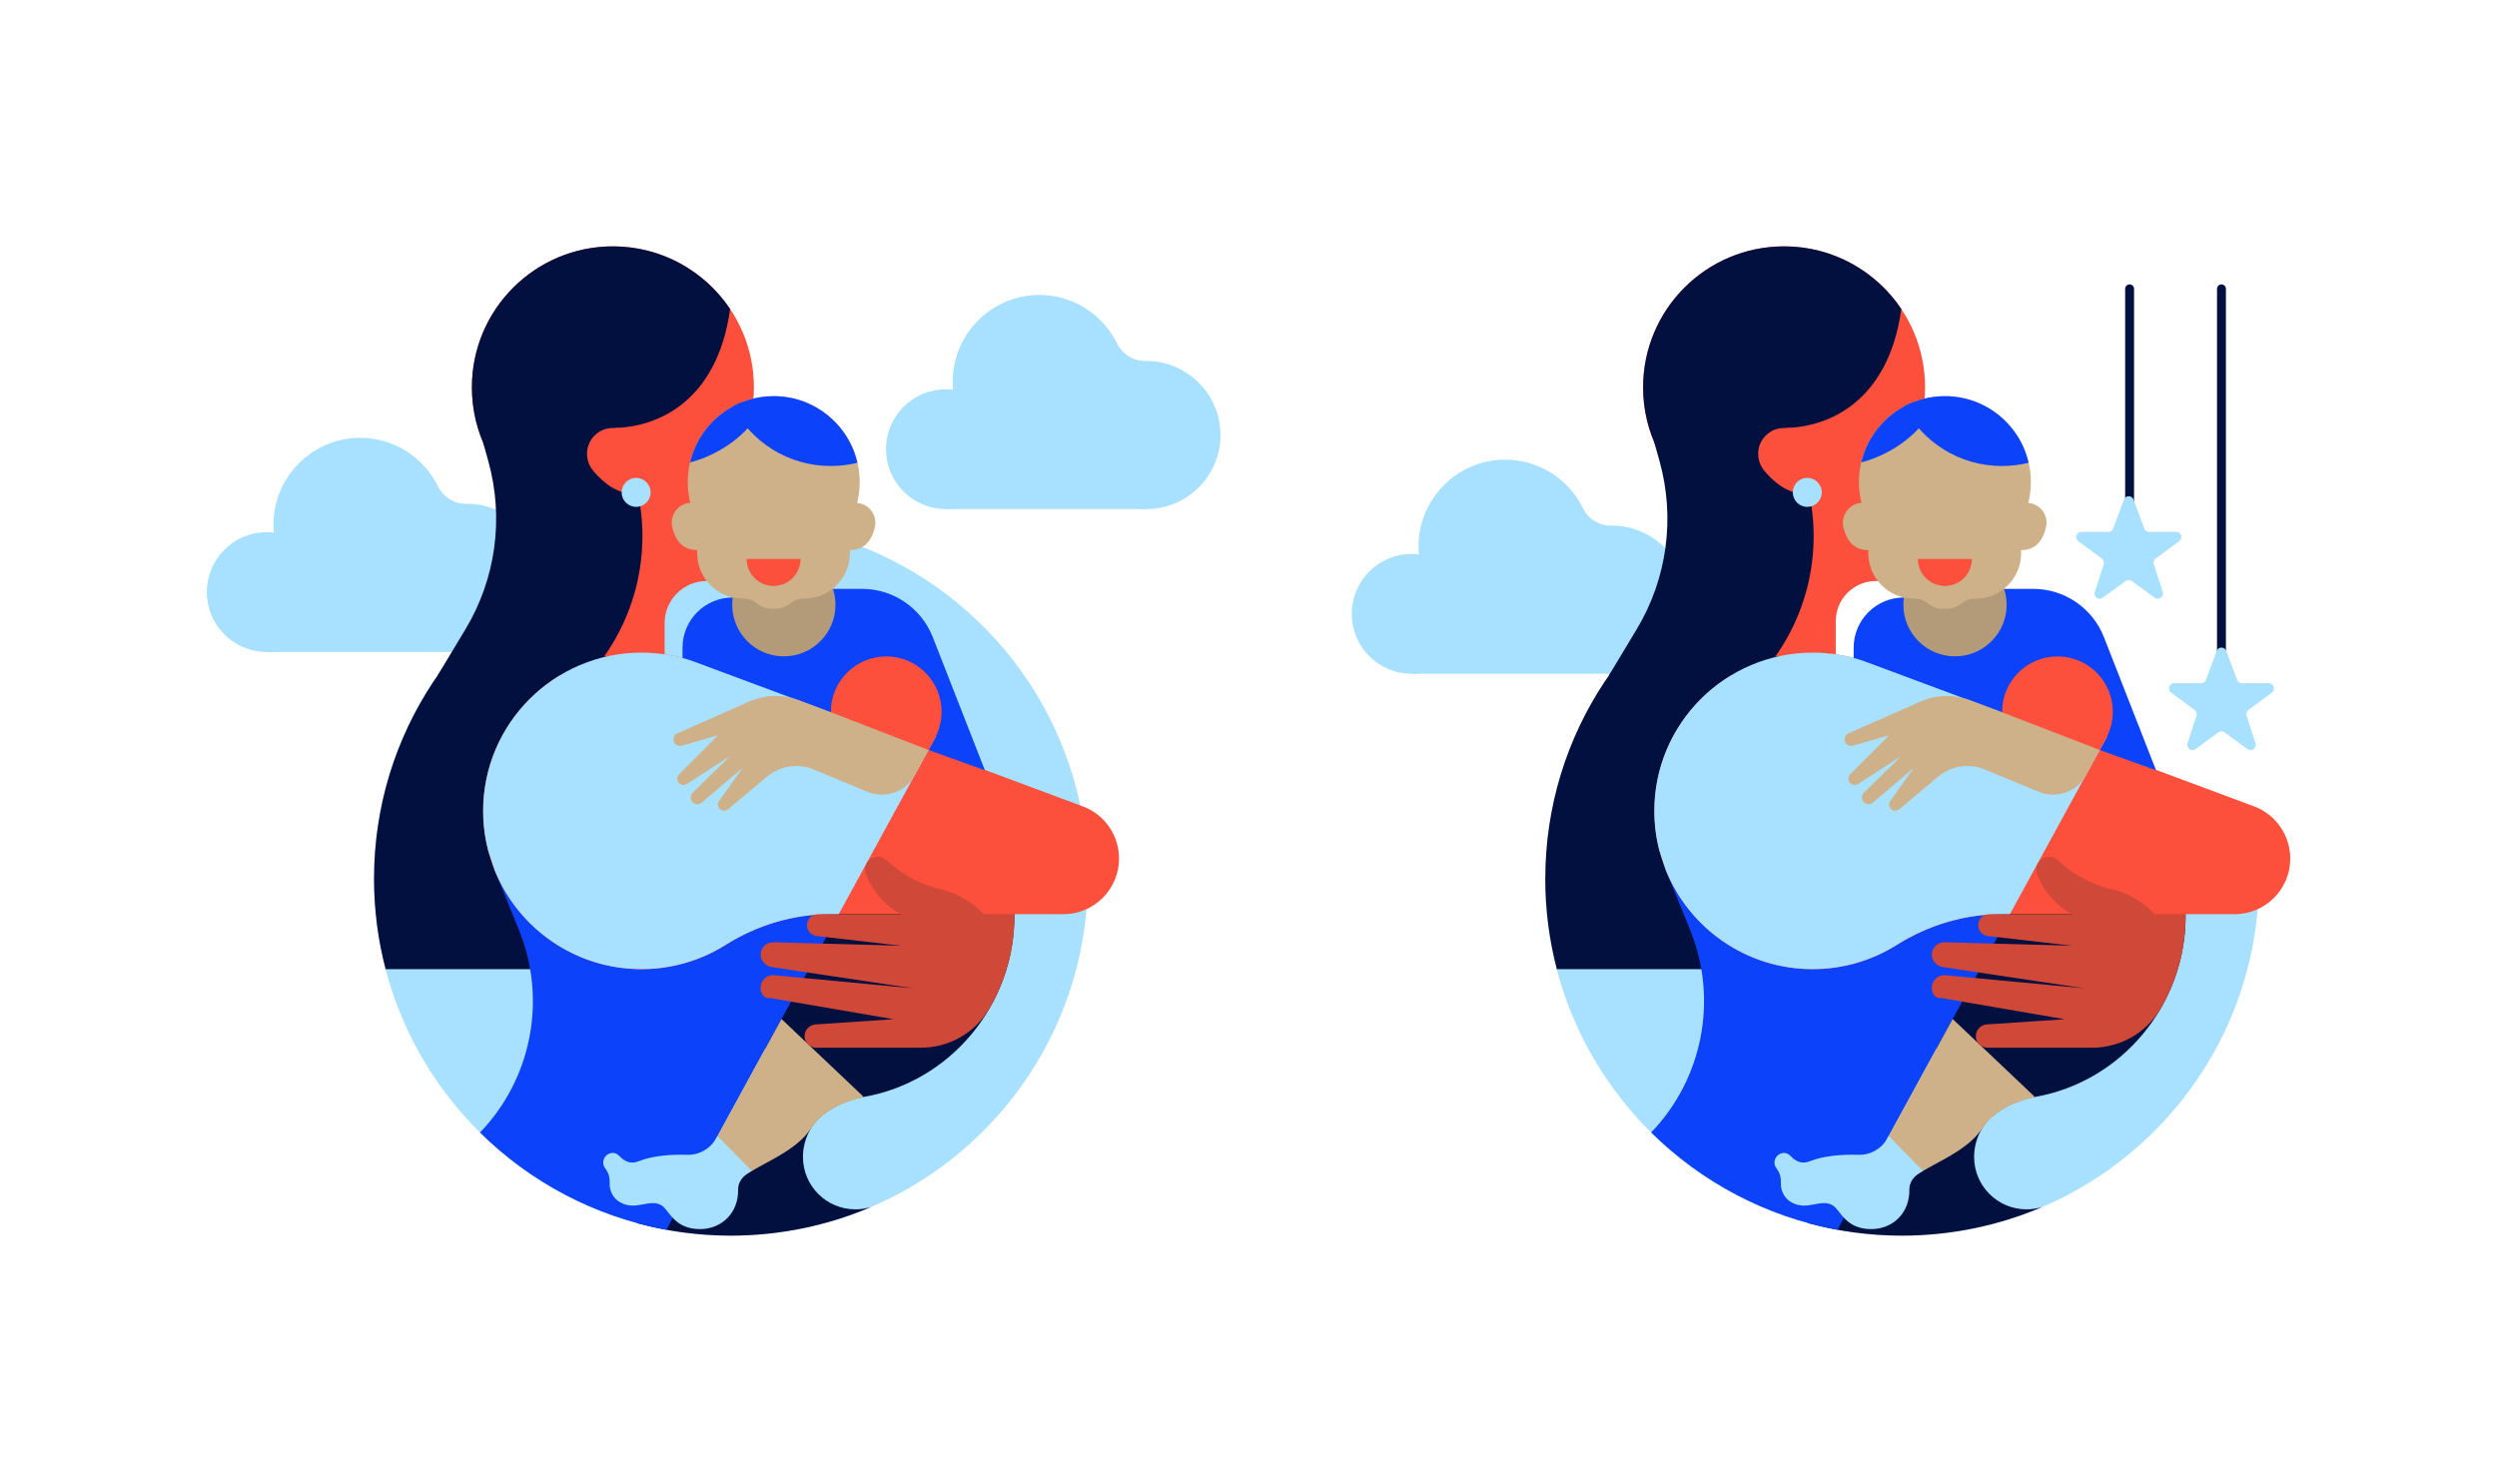 <?xml version="1.0" encoding="UTF-8"?> <!-- Generator: Adobe Illustrator 24.3.0, SVG Export Plug-In . SVG Version: 6.00 Build 0) --> <svg xmlns="http://www.w3.org/2000/svg" xmlns:xlink="http://www.w3.org/1999/xlink" version="1.1" id="Layer_1" x="0px" y="0px" viewBox="0 0 3084.9 1833.9" style="enable-background:new 0 0 3084.9 1833.9;" xml:space="preserve"> <style type="text/css"> .st0{fill:#A7E1FF;} .st1{fill:#02103F;} .st2{fill:#D04837;} .st3{fill:#FC503C;} .st4{fill:#0C42F9;} .st5{fill:#B39A78;} .st6{fill:#CEB189;} .st7{fill:none;stroke:#02103F;stroke-width:11;stroke-linecap:round;stroke-miterlimit:10;} </style> <g> <g> <g> <circle class="st0" cx="1168.6" cy="555" r="74"></circle> <path class="st0" d="M1416.1,446c-0.4,0-0.7,0-1.1,0c-14.9,0.2-28.3-8.3-34.9-21.6c-17.8-36.4-55.7-61.1-99.2-59.9 c-58,1.7-104.5,50.1-103.9,108.1c0.6,58.6,48.3,105.9,107,105.9c16.5,0,32.1-3.7,46-10.4c12.6,35.5,46.4,60.9,86.3,60.9 c51.2,0,92.6-42.1,91.5-93.5C1506.8,485.9,1465.7,445.9,1416.1,446z"></path> <polygon class="st0" points="1416.3,629 1168.6,629 1168.6,555 1391.1,555 "></polygon> </g> <g> <circle class="st0" cx="329.5" cy="731.6" r="74"></circle> <path class="st0" d="M577,622.5c-0.4,0-0.7,0-1.1,0c-14.9,0.2-28.3-8.3-34.9-21.6c-17.8-36.4-55.7-61.1-99.2-59.9 c-58,1.7-104.5,50.1-103.9,108.1c0.6,58.6,48.3,105.9,107,105.9c16.5,0,32.1-3.7,46-10.4c12.6,35.5,46.4,60.9,86.3,60.9 c51.2,0,92.6-42.1,91.5-93.5C667.7,662.5,626.6,622.4,577,622.5z"></path> <polygon class="st0" points="577.3,805.6 329.5,805.6 329.5,731.6 552,731.6 "></polygon> </g> <circle class="st0" cx="903" cy="1085.8" r="440.9"></circle> <path class="st1" d="M1076.3,1491.3c-6.2,1.9-12.7,3-19.5,3c-35.8,0-64.8-29-64.8-64.8c0-21.5,10.4-41.7,26.5-53.5 c0,0-1.2-12.9-1.6-14.2c-0.4-1.3-92.5,31.1-93.4,30.3c-0.9-0.9-142.1,90.8-142.1,90.8l5.7,28.5c36.9,10,75.8,15.4,116,15.4 C964.5,1526.7,1023.1,1514.1,1076.3,1491.3z"></path> <path class="st1" d="M1000.4,1392.3c17.4-19.4,40.9-32.4,66.6-36.9c106.4-18.4,187-113.3,186.2-225.4 c-0.9-125.4-102.5-225.8-227.8-225.3c-100.3,0.4-185.2,65.9-214.8,156.4"></path> <path class="st2" d="M1249.1,1106.3l-73.1,12.7l15.9,48.3c0,0,37.1,17.5,53.7,23.3c5-18.8,7.7-38.6,7.7-58.9L1249.1,1106.3z"></path> <path class="st1" d="M462.1,1085.8c0,38.6,5,76,14.3,111.7h316.1l-35.3-514.1l-33.4-0.5C569.6,751.6,462.1,906.2,462.1,1085.8z"></path> <circle class="st3" cx="757.2" cy="478.6" r="174.2"></circle> <path class="st4" d="M823.2,1519.5l324.6-593.9l-536.7,149.6l30,73.8c35,86,15.7,184.1-48.1,250.4 C654.7,1460.3,734.3,1503.2,823.2,1519.5z"></path> <path class="st3" d="M1337.8,996.4L857,817.3c-20.2-7.1-41.9-10.9-64.5-10.9c-107.9,0-195.8,88-195.6,195.9 c0.2,107.8,87.7,195.2,195.6,195.2c38.2,0,73.9-11,104.1-30c38.8-24.4,83.5-37.9,129.3-37.9h287.8c38,0,68.8-30.8,68.8-68.8l0,0 C1382.5,1032.1,1364.7,1006.4,1337.8,996.4z"></path> <path class="st4" d="M905.2,738.3L905.2,738.3c-34.3,0-62,27.8-62,62v17l373.6,134.5l-64.4-164.5c-14.1-36-48.8-59.7-87.4-59.7 h-43.6L905.2,738.3z"></path> <path class="st3" d="M873.1,717.9L873.1,717.9c-28.7,0-52,23.3-52,52V811H681l-47-209.3l183.3-22.9L902,646L873.1,717.9z"></path> <circle class="st3" cx="1094.9" cy="879.5" r="68.4"></circle> <circle class="st5" cx="968.4" cy="747.2" r="63.8"></circle> <path class="st1" d="M902,381.8L902,381.8c-31.3-46.6-84.4-77.4-144.8-77.4c-96.2,0-174.2,78-174.2,174.2 c0,55.1,25.6,104.2,65.5,136.1c30.7-17.6,108.7-86,108.7-86C808.2,528.8,885.8,499.4,902,381.8z"></path> <path class="st1" d="M596.9,547l6.4,22.9c19.5,70.2,9.3,145.3-28.3,207.7l-34.3,57h150.9l43.4-8.6l0,0 c59.8-72.5,75.2-171.9,40.2-259.1l-18-44.8L596.9,547z"></path> <path class="st0" d="M792.5,806.4c-107.9,0-195.8,88-195.6,195.9c0,16.9,2.2,33.3,6.3,49l7.8,23.7 c28.9,71.8,99.3,122.5,181.4,122.5c38.2,0,73.9-11,104.1-30c38.8-24.4,83.5-37.9,129.3-37.9h10.4l111.5-204h0L857,817.3 C836.8,810.2,815.1,806.4,792.5,806.4z"></path> <path class="st6" d="M1005.5,950.9l66,27.4c21.4,8.9,46.1,0.8,58-19.1l18.3-33.6l8.2-15.1L1026.3,880L987,865.2 c-19.9-7.5-42-6.9-61.5,1.7l-88.6,39.2c-3.9,1.7-5.8,6.2-4.4,10.2l0,0c1.5,4.1,5.8,6.3,10,5.1l44.6-12.9L839,956.6 c-2.9,2.9-3.1,7.7-0.3,10.8v0c2.6,2.8,6.8,3.4,10,1.3l53.3-34.5l-46.2,45.3c-3.3,3.3-3.3,8.6,0.1,11.9l0,0 c3.1,2.9,7.9,3.1,11.1,0.3l50.5-43l-29.1,41c-2.6,3.6-1.5,8.7,2.3,11l0,0c2.8,1.6,6.3,1.3,8.8-0.7l47.7-40.1 C963.5,946.2,985.9,942.7,1005.5,950.9z"></path> <polygon class="st3" points="1026.3,880 1147.1,926.7 1156,910.5 1107.8,863.5 "></polygon> <path class="st6" d="M965.5,1259.1l-91,166.5c-6.1,11.2-17.9,18-30.6,17.8c-16.1-0.3-33.6-1.8-46.4,3.4c-5.1,2-12.4,3.4-20.5-5.2 c-4-4.3-8.5-4.3-12.4-2c-3.9,2.3-5.9,7.5-4.4,11.8c1.3,3.9,142.8,50.6,142.5,25.6c-0.5-30.8,71.8-41.4,99.1-82.5 c16-24.1,41.1-32.7,65.3-39.1L965.5,1259.1z"></path> <path class="st3" d="M785.1,576.5c2.6-4.6,4.1-10,4.1-15.7c0-17.7-14.3-32-32-32c-17.7,0-32,14.3-32,32c0,6.7,2,12.9,5.5,18l0,0 c0,0,0.1,0.1,0.2,0.2c0.6,0.8,1.2,1.7,1.9,2.5c6,7.5,24.7,28.3,48.2,28.3h12.7L785.1,576.5z"></path> <path class="st6" d="M1080.2,653.8c0.8-2.5,1.3-5.1,1.3-7.8c0-12.9-9.9-23.5-22.5-24.6c2-8.2,3.1-16.8,3.1-25.7 c0-58.6-47.5-106.2-106.2-106.2S849.7,537,849.7,595.6c0,8.8,1.1,17.4,3.1,25.6c-12.8,0.9-22.9,11.6-22.9,24.7 c0,2.7,0.4,5.3,1.3,7.8c2.5,10,9.6,26,30.2,26l0,0c-0.1,1.2-0.1,2.4-0.1,3.7c0,31,25.2,56.2,56.2,56.2c19.1,0,15.9,12.6,38,12.7v0 c0.1,0,0.1,0,0.2,0c0.1,0,0.1,0,0.2,0v0c22.1-0.2,18.9-12.7,38-12.7c31,0,56.2-25.2,56.2-56.2c0-1.2-0.1-2.5-0.1-3.7l0,0 C1070.6,679.8,1077.7,663.7,1080.2,653.8z"></path> <path class="st4" d="M955.9,489.5c-18.3,0-35.5,4.6-50.6,12.8c22.7,43.7,68.4,73.5,121,73.5c11.4,0,22.5-1.4,33-4 C1048.5,524.6,1006.3,489.5,955.9,489.5z"></path> <path class="st4" d="M852.6,571.3c0,0,40.9-8.9,71.5-42.5l-6.8-32.1C885.1,509.3,860.6,537.1,852.6,571.3z"></path> <path class="st2" d="M1225,1141.4c-15.3-21.5-37.8-36.8-63.4-42.8c-19.1-4.4-43.3-14.3-66.2-35.7c-7.6-7.1-19.8-5.1-24.7,4h0 c-2.2,4.1-2.6,8.9-0.9,13.2c4.4,11.7,16.2,34.9,43.4,49.6h-102.7c-6.8,0-12.6,5.1-13.4,11.9l0,0c-0.9,7.5,4.5,14.3,12,15 l103.9,11.9l-157.5-4.2c-8.5-0.2-15.6,6.5-15.8,15c-0.2,7.5,6.1,14.5,13.5,15.6l175.1,26.3L956.7,1205 c-9.2-0.9-17.1,6.3-17.1,15.6c0,7.6,5.5,14.1,11.5,12.5l152.8,26.3l-96.1,6.4c-7.6,0.5-13.7,6.6-13.8,14.2 c-0.1,8.1,6.4,14.6,14.4,14.6h129.2c34.6,0,66.8-18.1,84.4-47.9c12.8-21.8,22.1-45.9,27.1-71.6L1225,1141.4z"></path> <circle class="st0" cx="785.9" cy="608.4" r="17.9"></circle> <path class="st0" d="M886.4,1403.7l-1.4,2.5c-7.3,13.2-21.4,21.3-36.4,20.7c-20.8-0.7-43.4,1.5-59.2,7.8c-5.9,2.4-14.5,4-23.9-6 c-4.7-5-9.9-5-14.5-2.4c-4.6,2.7-6.9,8.8-5.2,13.8c1.6,4.6,8,8.4,7.4,21.7c-0.4,9.7,4.4,18.9,12.8,23.7 c19.7,11.5,37.2-5.6,51.9,4.3c9.1,6.1,15.2,28.9,46.9,28.9c26.4,0,47.6-19.6,47.1-48.8c-0.2-10.1,7-18.3,16.8-23.2L886.4,1403.7z"></path> <path class="st3" d="M955.7,724L955.7,724c-18.4,0-33.3-14.9-33.3-33.3H989C989,709.1,974.1,724,955.7,724z"></path> </g> <g> <line class="st7" x1="2744.5" y1="859.8" x2="2744.5" y2="356.9"></line> <g> <circle class="st0" cx="1744" cy="758.5" r="74"></circle> <path class="st0" d="M1991.6,649.5c-0.4,0-0.7,0-1.1,0c-14.9,0.2-28.3-8.3-34.9-21.6c-17.8-36.4-55.7-61.1-99.2-59.9 c-58,1.7-104.5,50.1-103.9,108.1c0.6,58.6,48.3,105.9,107,105.9c16.5,0,32.1-3.7,46-10.4c12.6,35.5,46.4,60.9,86.3,60.9 c51.2,0,92.6-42.1,91.5-93.5C2082.2,689.5,2041.1,649.4,1991.6,649.5z"></path> <polygon class="st0" points="1991.8,832.5 1744,832.5 1744,758.5 1966.5,758.5 "></polygon> </g> <path class="st0" d="M2790.8,1085.8c0,243.5-197.4,440.9-440.9,440.9s-440.9-197.4-440.9-440.9"></path> <path class="st1" d="M2523.2,1491.3c-6.2,1.9-12.7,3-19.5,3c-35.8,0-64.8-29-64.8-64.8c0-21.5,10.4-41.7,26.5-53.5 c0,0-1.2-12.9-1.6-14.2c-0.4-1.3-92.5,31.1-93.4,30.3c-0.9-0.9-142.1,90.8-142.1,90.8l5.7,28.5c36.9,10,75.8,15.4,116,15.4 C2411.4,1526.7,2470,1514.1,2523.2,1491.3z"></path> <path class="st1" d="M2447.4,1392.3c17.4-19.4,40.9-32.4,66.6-36.9c106.4-18.4,187-113.3,186.2-225.4 c-0.9-125.4-102.5-225.8-227.8-225.3c-100.3,0.4-185.2,65.9-214.8,156.4"></path> <path class="st2" d="M2696,1106.3l-73.1,12.7l15.9,48.3c0,0,37.1,17.5,53.7,23.3c5-18.8,7.7-38.6,7.7-58.9L2696,1106.3z"></path> <path class="st1" d="M1909.1,1085.8c0,38.6,5,76,14.3,111.7h316.1l-35.3-514.1l-33.4-0.5C2016.6,751.6,1909.1,906.2,1909.1,1085.8 z"></path> <circle class="st3" cx="2204.1" cy="478.6" r="174.2"></circle> <path class="st4" d="M2270.1,1519.5l324.6-593.9L2058,1075.1l30,73.8c35,86,15.7,184.1-48.1,250.4 C2101.6,1460.3,2181.2,1503.2,2270.1,1519.5z"></path> <path class="st3" d="M2784.8,996.4L2304,817.3c-20.2-7.1-41.9-10.9-64.5-10.9c-107.9,0-195.8,88-195.6,195.9 c0.2,107.8,87.7,195.2,195.6,195.2c38.2,0,73.9-11,104.1-30c38.8-24.4,83.5-37.9,129.3-37.9h287.8c38,0,68.8-30.8,68.8-68.8l0,0 C2829.4,1032.1,2811.6,1006.4,2784.8,996.4z"></path> <path class="st4" d="M2352.1,738.3L2352.1,738.3c-34.3,0-62,27.8-62,62v17l373.6,134.5l-64.4-164.5c-14.1-36-48.8-59.7-87.4-59.7 h-43.6L2352.1,738.3z"></path> <path class="st3" d="M2320,717.9h-2.4c-27.4,0-49.6,22.2-49.6,49.6V811h-140.1l-47-209.3l183.3-22.9L2349,646L2320,717.9z"></path> <circle class="st3" cx="2541.9" cy="879.5" r="68.4"></circle> <circle class="st5" cx="2415.3" cy="747.2" r="63.8"></circle> <path class="st1" d="M2349,381.8L2349,381.8c-31.3-46.6-84.4-77.4-144.8-77.4c-96.2,0-174.2,78-174.2,174.2 c0,55.1,25.6,104.2,65.5,136.1c30.7-17.6,108.7-86,108.7-86C2255.1,528.8,2332.7,499.4,2349,381.8z"></path> <path class="st1" d="M2043.9,547l6.4,22.9c19.5,70.2,9.3,145.3-28.3,207.7l-34.3,57h150.9l43.4-8.6l0,0 c59.8-72.5,75.2-171.9,40.2-259.1l-18-44.8L2043.9,547z"></path> <path class="st0" d="M2239.4,806.4c-107.9,0-195.8,88-195.6,195.9c0,16.9,2.2,33.3,6.3,49l7.8,23.7 c28.9,71.8,99.3,122.5,181.4,122.5c38.2,0,73.9-11,104.1-30c38.8-24.4,83.5-37.9,129.3-37.9h10.4l111.5-204l0,0L2304,817.3 C2283.8,810.2,2262.1,806.4,2239.4,806.4z"></path> <path class="st6" d="M2452.5,950.9l66,27.4c21.4,8.9,46.1,0.8,58-19.1l18.3-33.6l8.2-15.1L2473.2,880l-39.3-14.8 c-19.9-7.5-42-6.9-61.5,1.7l-88.6,39.2c-3.9,1.7-5.8,6.2-4.4,10.2l0,0c1.5,4.1,5.8,6.3,10,5.1l44.6-12.9l-48.1,48.1 c-2.9,2.9-3.1,7.7-0.3,10.8v0c2.6,2.8,6.8,3.4,10,1.3l53.3-34.5l-46.2,45.3c-3.3,3.3-3.3,8.6,0.1,11.9l0,0 c3.1,2.9,7.9,3.1,11.1,0.3l50.5-43l-29.1,41c-2.6,3.6-1.5,8.7,2.3,11l0,0c2.8,1.6,6.3,1.3,8.8-0.7l47.7-40.1 C2410.4,946.2,2432.9,942.7,2452.5,950.9z"></path> <polygon class="st3" points="2473.2,880 2594.1,926.7 2602.9,910.5 2554.7,863.5 "></polygon> <path class="st6" d="M2412.4,1259.1l-91,166.5c-6.1,11.2-17.9,18-30.6,17.8c-16.1-0.3-33.6-1.8-46.4,3.4c-5.1,2-12.4,3.4-20.5-5.2 c-4-4.3-8.5-4.3-12.4-2c-3.9,2.3-5.9,7.5-4.4,11.8c1.3,3.9,142.8,50.6,142.5,25.6c-0.5-30.8,71.8-41.4,99.1-82.5 c16-24.1,41.1-32.7,65.3-39.1L2412.4,1259.1z"></path> <path class="st3" d="M2232,576.5c2.6-4.6,4.1-10,4.1-15.7c0-17.7-14.3-32-32-32c-17.7,0-32,14.3-32,32c0,6.7,2,12.9,5.5,18l0,0 c0,0,0.1,0.1,0.1,0.2c0.6,0.8,1.2,1.7,1.9,2.5c6,7.5,24.7,28.3,48.2,28.3h12.7L2232,576.5z"></path> <path class="st6" d="M2527.1,653.8c0.8-2.5,1.3-5.1,1.3-7.8c0-12.9-9.9-23.5-22.5-24.6c2-8.2,3.1-16.8,3.1-25.7 c0-58.6-47.5-106.2-106.2-106.2s-106.2,47.5-106.2,106.2c0,8.8,1.1,17.4,3.1,25.6c-12.8,0.9-22.9,11.6-22.9,24.7 c0,2.7,0.4,5.3,1.3,7.8c2.5,10,9.6,26,30.2,26l0,0c-0.1,1.2-0.1,2.4-0.1,3.7c0,31,25.2,56.2,56.2,56.2c19.1,0,15.9,12.6,38,12.7v0 c0.1,0,0.1,0,0.2,0c0.1,0,0.1,0,0.2,0v0c22.1-0.2,18.9-12.7,38-12.7c31,0,56.2-25.2,56.2-56.2c0-1.2-0.1-2.5-0.1-3.7l0,0 C2517.5,679.8,2524.7,663.7,2527.1,653.8z"></path> <path class="st4" d="M2402.8,489.5c-18.3,0-35.5,4.6-50.6,12.8c22.7,43.7,68.4,73.5,121,73.5c11.4,0,22.5-1.4,33-4 C2495.5,524.6,2453.3,489.5,2402.8,489.5z"></path> <path class="st4" d="M2299.5,571.3c0,0,40.9-8.9,71.5-42.5l-6.8-32.1C2332.1,509.3,2307.5,537.1,2299.5,571.3z"></path> <path class="st2" d="M2671.9,1141.4c-15.3-21.5-37.8-36.8-63.4-42.8c-19.1-4.4-43.3-14.3-66.2-35.7c-7.6-7.1-19.8-5.1-24.7,4h0 c-2.2,4.1-2.6,8.9-0.9,13.2c4.4,11.7,16.2,34.9,43.4,49.6h-102.7c-6.8,0-12.6,5.1-13.4,11.9l0,0c-0.9,7.5,4.5,14.3,12,15 l103.9,11.9l-157.5-4.2c-8.5-0.2-15.6,6.5-15.8,15c-0.2,7.5,6.1,14.5,13.5,15.6l175.1,26.3l-171.5-16.2 c-9.2-0.9-17.1,6.3-17.1,15.6c0,7.6,5.5,14.1,11.5,12.5l152.8,26.3l-96.1,6.4c-7.6,0.5-13.7,6.6-13.8,14.2 c-0.1,8.1,6.4,14.6,14.4,14.6h129.2c34.6,0,66.8-18.1,84.4-47.9c12.8-21.8,22.1-45.9,27.1-71.6L2671.9,1141.4z"></path> <circle class="st0" cx="2232.8" cy="608.4" r="17.9"></circle> <path class="st0" d="M2333.4,1403.7l-1.4,2.5c-7.3,13.2-21.4,21.3-36.4,20.7c-20.8-0.7-43.4,1.5-59.2,7.8c-5.9,2.4-14.5,4-23.9-6 c-4.7-5-9.9-5-14.5-2.4c-4.6,2.7-6.9,8.8-5.2,13.8c1.6,4.6,8,8.4,7.4,21.7c-0.4,9.7,4.4,18.9,12.8,23.7 c19.7,11.5,37.2-5.6,51.9,4.3c9.1,6.1,15.2,28.9,46.9,28.9c26.4,0,47.6-19.6,47.1-48.8c-0.2-10.1,7-18.3,16.8-23.2L2333.4,1403.7z "></path> <path class="st0" d="M2803.1,844.2h-33.4c-2.7,0-5-1.7-6-4.2l-13.2-35.7c-2.1-5.5-9.9-5.5-11.9,0l-13.2,35.7 c-0.9,2.5-3.3,4.2-6,4.2H2686c-6.1,0-8.7,7.8-3.8,11.5l29.1,21.5c2.2,1.6,3.1,4.5,2.3,7.1l-11,34.2c-1.9,5.9,4.8,10.7,9.8,7.1 l28.4-20.7c2.2-1.6,5.3-1.6,7.5,0l28.4,20.7c5,3.6,11.7-1.2,9.8-7.1l-11-34.2c-0.8-2.6,0.1-5.5,2.3-7.1l29.1-21.5 C2811.8,852.1,2809.2,844.2,2803.1,844.2z"></path> <line class="st7" x1="2631" y1="356.9" x2="2631" y2="652.8"></line> <path class="st0" d="M2688.5,657.2h-33.4c-2.7,0-5-1.7-6-4.2l-13.2-35.7c-2.1-5.5-9.9-5.5-11.9,0l-13.2,35.7 c-0.9,2.5-3.3,4.2-6,4.2h-33.4c-6.1,0-8.7,7.8-3.8,11.5l29.1,21.5c2.2,1.6,3.1,4.5,2.3,7.1l-11,34.2c-1.9,5.9,4.8,10.7,9.8,7.1 l28.4-20.7c2.2-1.6,5.3-1.6,7.5,0l28.4,20.7c5,3.6,11.7-1.2,9.8-7.1l-11-34.2c-0.8-2.6,0.1-5.5,2.3-7.1l29.1-21.5 C2697.3,665,2694.7,657.2,2688.5,657.2z"></path> <path class="st3" d="M2402.8,724L2402.8,724c-18.4,0-33.3-14.9-33.3-33.3h66.6C2436.1,709.1,2421.2,724,2402.8,724z"></path> </g> </g> </svg> 